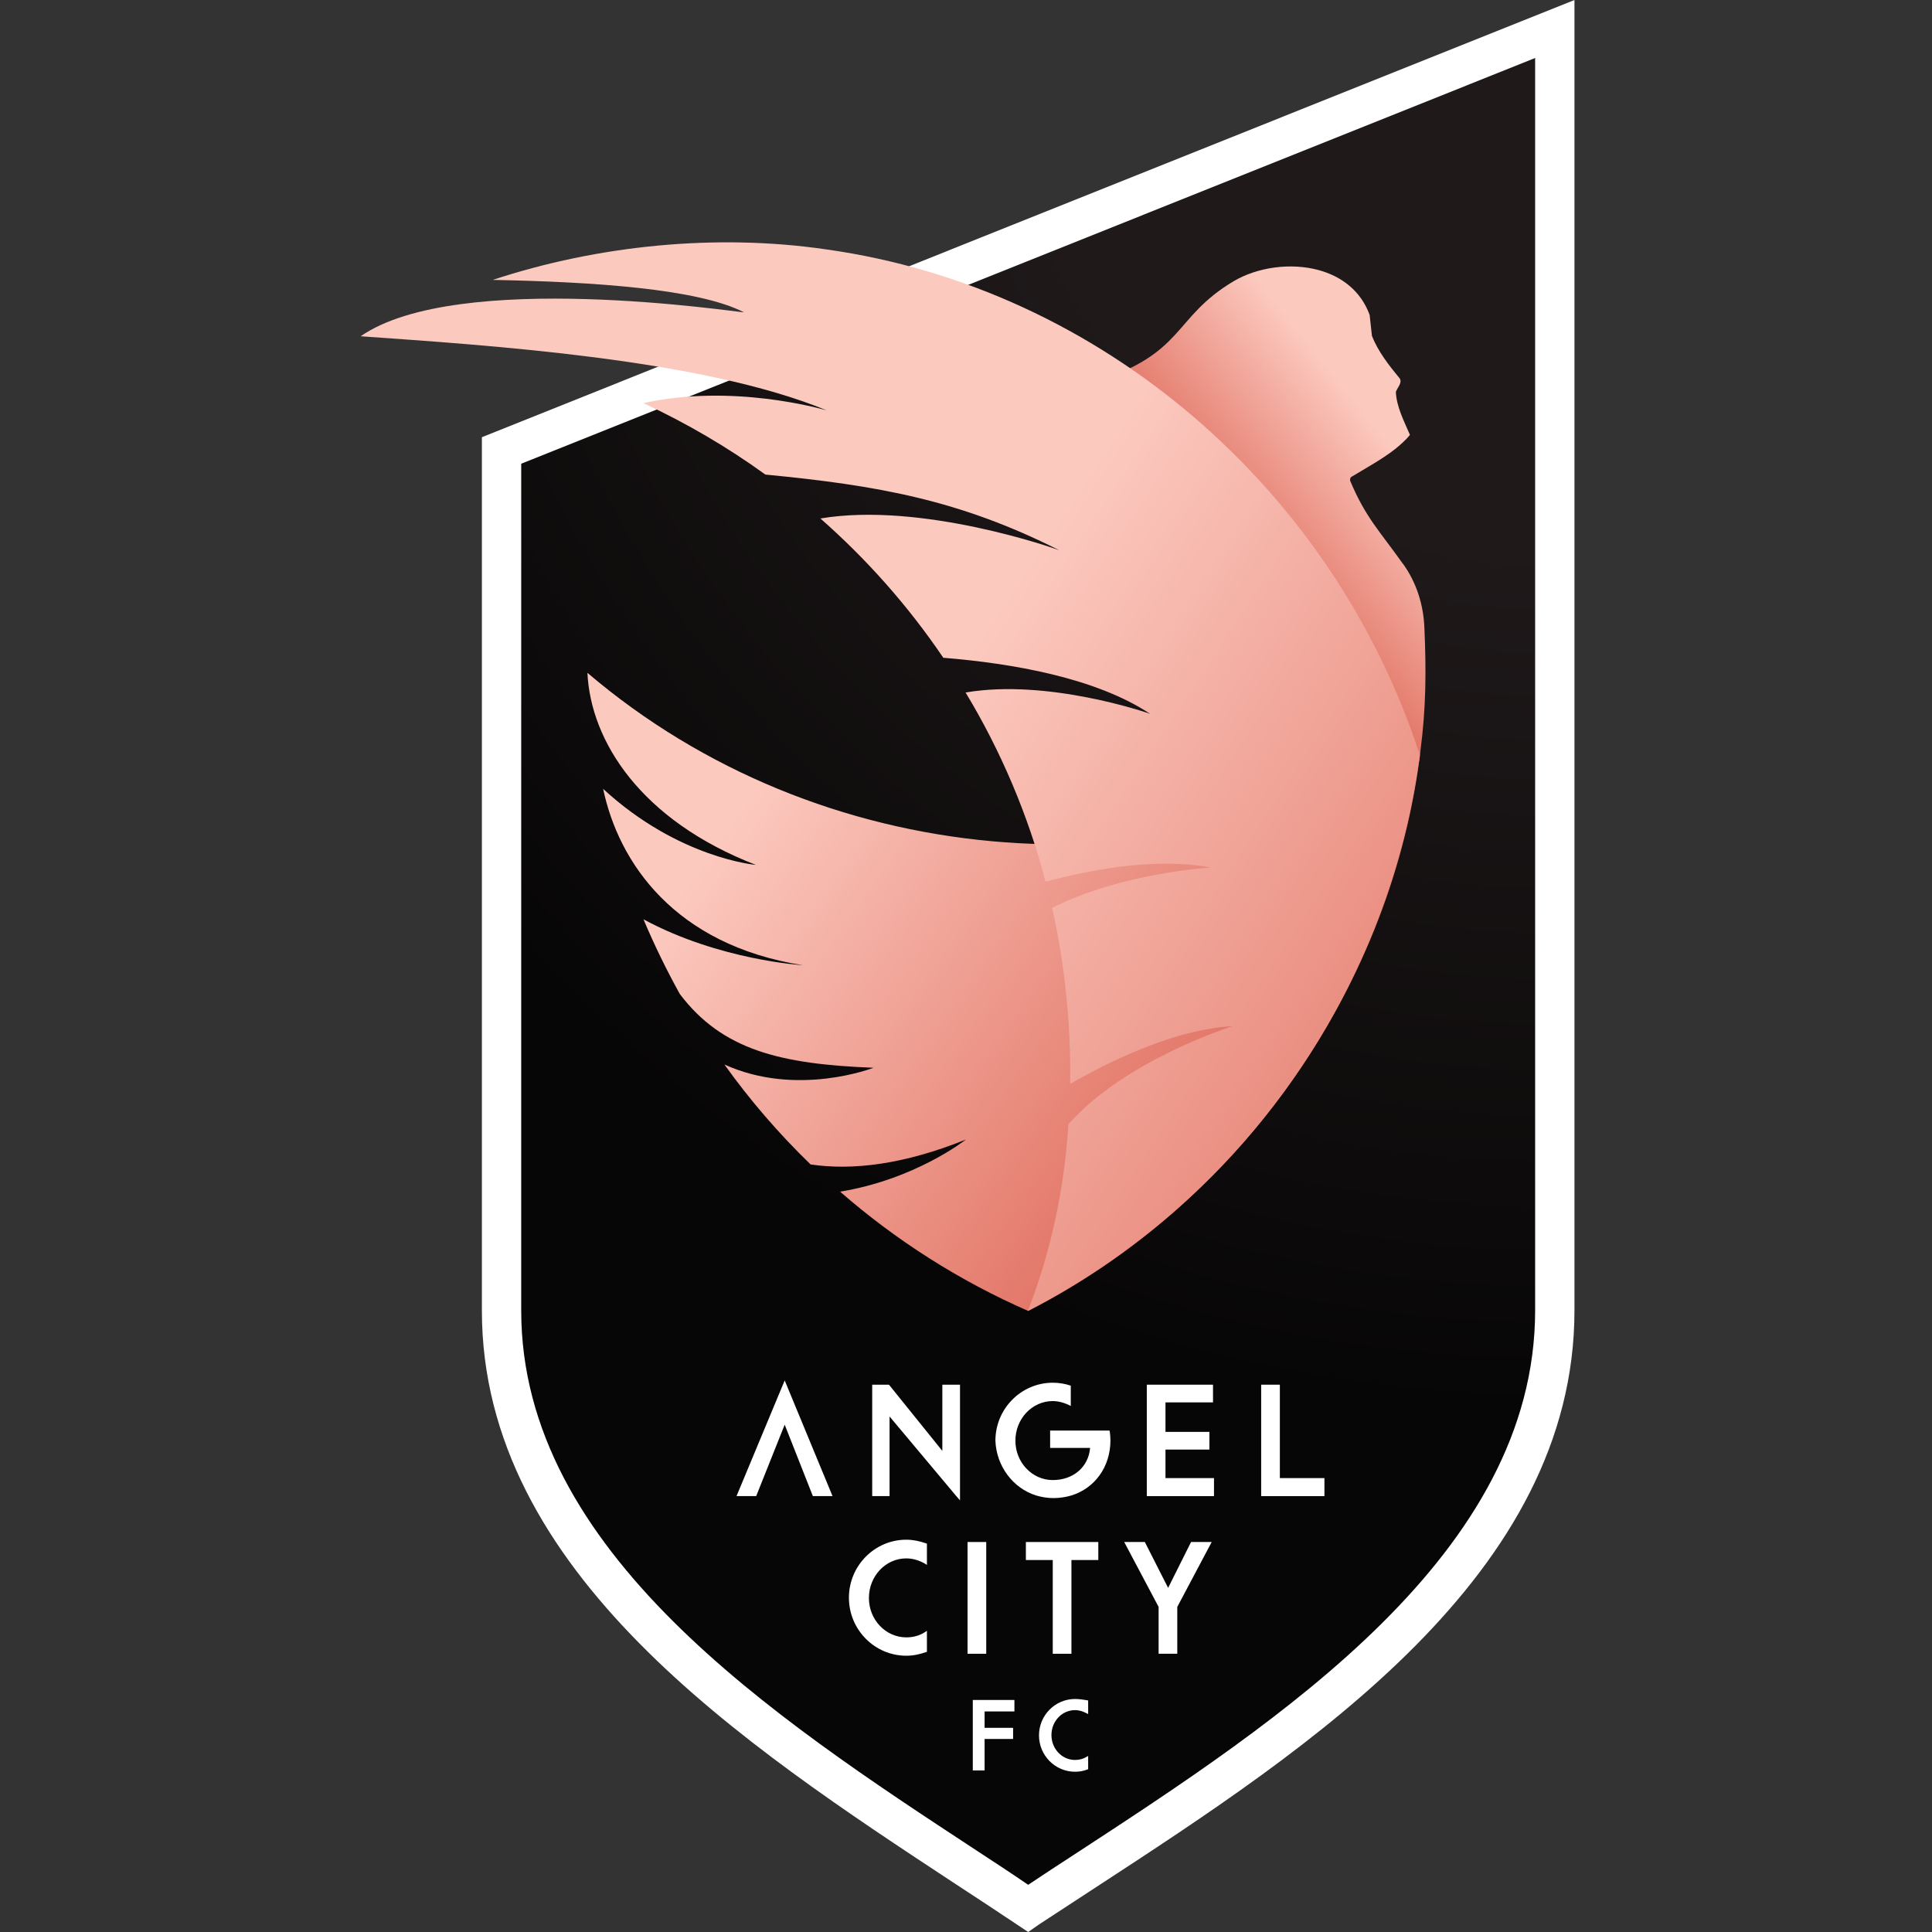 <svg width="150" height="150" viewBox="0 0 150 150" fill="none" xmlns="http://www.w3.org/2000/svg">
<rect x="0" y="0" width="150" height="150" fill="#333333" stroke="none"/>
<g clip-path="url(#clip0_68_472)">
<path d="M38.941 101.756C38.941 123.283 63.061 136.922 79.828 148.168C96.569 137.049 120.715 123.334 120.715 101.73C120.715 75.674 120.715 2.239 120.715 2.239L38.941 34.962C38.941 34.962 38.941 82.443 38.941 101.756Z" fill="url(#paint0_radial_68_472)"/>
<path d="M79.828 150L78.988 149.44C77.436 148.397 75.833 147.354 74.128 146.234C57.769 135.472 37.414 122.087 37.414 101.756C37.414 82.469 37.414 34.987 37.414 34.987V33.944L122.241 0V101.73C122.241 122.29 101.683 135.7 85.145 146.489C83.593 147.507 82.118 148.474 80.667 149.415L79.828 150ZM40.467 36.005C40.467 43.028 40.467 84.148 40.467 101.756C40.467 120.458 60.058 133.334 75.808 143.665C77.207 144.58 78.53 145.446 79.828 146.336C80.998 145.548 82.219 144.759 83.466 143.945C99.368 133.563 119.188 120.636 119.188 101.73V4.504L40.467 36.005Z" fill="white"/>
<path d="M110.588 48.703C110.512 46.947 109.977 45.242 108.96 43.817C108.96 43.817 108.96 43.792 108.934 43.792C107.153 41.273 106.034 40.204 104.838 37.354C104.787 37.227 104.838 37.049 104.965 36.998C106.059 36.336 107.28 35.675 108.324 34.86C108.731 34.53 109.138 34.173 109.468 33.766C109.01 32.697 108.425 31.578 108.374 30.433C108.476 30.102 108.883 29.746 108.68 29.39C107.84 28.372 107.001 27.303 106.517 26.082C106.441 25.471 106.364 24.606 106.339 24.453C105.652 22.57 104.151 21.451 102.37 20.967C100.207 20.382 97.638 20.738 95.78 21.832C90.971 24.708 92.091 27.43 84.891 29.695C96.289 36.743 105.194 47.787 109.545 60.84C109.825 59.949 110.079 59.059 110.283 58.295C110.715 54.962 110.741 52.163 110.588 48.703Z" fill="url(#paint1_linear_68_472)"/>
<path d="M110.283 58.295C110.258 58.575 110.232 58.855 110.181 59.135C107.713 77.176 96.035 93.512 79.828 101.781C74.485 99.441 69.574 96.311 65.223 92.519C70.999 91.578 74.866 88.576 74.993 88.474C70.185 90.407 66.216 90.891 62.934 90.407C60.465 88.016 58.227 85.42 56.242 82.647C61.89 85.217 67.819 82.901 67.819 82.901C60.644 82.621 56.089 81.552 52.782 77.176C51.739 75.293 50.797 73.359 49.958 71.374C55.835 74.555 62.323 74.937 62.323 74.937C52.349 73.359 48.024 66.947 46.828 61.247C52.68 66.641 58.684 67.15 58.684 67.15C49.754 63.69 45.861 57.558 45.607 52.239C63.595 67.558 89.852 69.771 110.283 58.295Z" fill="url(#paint2_linear_68_472)"/>
<path d="M110.232 58.601C110.181 58.957 110.232 58.804 110.156 59.161C108.349 72.061 101.912 84.199 92.346 93.003C88.605 96.463 84.305 99.466 79.802 101.781C81.609 97.15 82.626 92.29 82.957 87.278C87.384 82.265 95.704 79.67 95.704 79.67C91.633 79.899 87.079 81.883 83.084 84.148C83.16 79.593 82.677 74.86 81.685 70.484C87.104 67.761 93.974 67.354 93.974 67.354C90.132 66.616 85.45 67.329 81.176 68.448C79.828 63.283 77.69 58.27 74.968 53.766C81.354 52.672 89.089 55.344 89.292 55.42C85.069 52.621 78.581 51.502 73.238 51.069C70.515 47.049 67.309 43.435 63.697 40.255C71.558 38.932 81.939 42.596 82.245 42.723C74.484 38.804 68.124 37.685 59.422 36.845C56.471 34.708 53.29 32.85 49.957 31.298C56.852 29.771 63.697 31.731 64.18 31.858C54.486 27.863 38.025 26.82 28 26.107C35.531 20.891 57.234 24.25 57.768 24.25C54.206 22.418 46.09 21.883 38.254 21.731C46.446 19.033 55.631 18.117 64.155 19.364C85.552 22.367 103.515 38.016 110.232 58.601Z" fill="url(#paint3_linear_68_472)"/>
<path d="M58.71 116.158H57.183L60.923 107.176L64.638 116.158H63.111L60.923 110.611L58.71 116.158Z" fill="white"/>
<path d="M69.065 109.975L74.205 116.107L74.535 116.489V116.107V107.507H73.162V112.647L69.04 107.532L68.989 107.507H67.717V116.158H69.065V109.975Z" fill="white"/>
<path d="M80.438 116.107C80.871 116.235 81.329 116.311 81.787 116.311C82.27 116.311 82.754 116.235 83.186 116.107C84.993 115.547 86.214 113.893 86.214 111.832C86.214 111.578 86.188 111.349 86.163 111.146L86.137 111.069H81.532V112.418H84.636C84.509 113.893 83.339 114.912 81.736 114.912C80.133 114.912 78.835 113.537 78.835 111.858C78.835 110.153 80.133 108.779 81.736 108.779C82.219 108.779 82.703 108.932 83.135 109.161V107.583C82.677 107.43 82.219 107.354 81.736 107.354C79.293 107.354 77.283 109.364 77.283 111.858C77.36 113.842 78.657 115.547 80.438 116.107Z" fill="white"/>
<path d="M94.254 116.158V114.759H90.488V112.545H93.898V111.171H90.488V108.881H94.178V107.507H89.038V116.158H94.254Z" fill="white"/>
<path d="M102.828 114.759H99.368V107.507H97.917V116.158H102.828V114.759Z" fill="white"/>
<path d="M70.363 128.55C70.897 128.55 71.38 128.448 71.889 128.27L71.966 128.245V126.616L71.813 126.718C71.38 126.998 70.897 127.125 70.363 127.125C68.76 127.125 67.462 125.751 67.462 124.071C67.462 122.366 68.76 120.993 70.363 120.993C70.872 120.993 71.355 121.145 71.813 121.4L71.966 121.502V119.848L71.889 119.822C71.38 119.644 70.872 119.542 70.363 119.542C67.92 119.542 65.91 121.553 65.91 124.046C65.91 126.54 67.92 128.55 70.363 128.55Z" fill="white"/>
<path d="M76.571 119.721H75.121V128.398H76.571V119.721Z" fill="white"/>
<path d="M81.736 128.398H83.186V121.12H85.272V119.721H79.649V121.12H81.736V128.398Z" fill="white"/>
<path d="M92.473 119.721L90.692 123.283L88.885 119.721H87.282L89.954 124.759V128.398H91.404V124.759L94.076 119.721H92.473Z" fill="white"/>
<path d="M75.528 137.455H76.444V135.013H78.657V134.148H76.444V132.876H78.759V131.986H75.528V137.455Z" fill="white"/>
<path d="M83.466 131.909C81.914 131.909 80.667 133.181 80.667 134.733C80.667 136.285 81.914 137.557 83.466 137.557C83.797 137.557 84.102 137.506 84.433 137.38L84.484 137.355V136.336L84.382 136.387C84.102 136.565 83.797 136.642 83.466 136.642C82.448 136.642 81.634 135.776 81.634 134.708C81.634 133.639 82.448 132.774 83.466 132.774C83.797 132.774 84.102 132.876 84.382 133.028L84.484 133.079V132.036L84.433 132.011C84.102 131.96 83.797 131.909 83.466 131.909Z" fill="white"/>
</g>
<defs>
<radialGradient id="paint0_radial_68_472" cx="0" cy="0" r="1" gradientUnits="userSpaceOnUse" gradientTransform="translate(120.03 1.225) scale(108.088 108.097)">
<stop offset="0.383" stop-color="#1F191A"/>
<stop offset="1" stop-color="#070606"/>
</radialGradient>
<linearGradient id="paint1_linear_68_472" x1="93.96" y1="47.888" x2="117.799" y2="28.818" gradientUnits="userSpaceOnUse">
<stop offset="0.168" stop-color="#E17263"/>
<stop offset="0.631" stop-color="#FCC9BF"/>
</linearGradient>
<linearGradient id="paint2_linear_68_472" x1="100.895" y1="84.907" x2="61.548" y2="57.034" gradientUnits="userSpaceOnUse">
<stop offset="0.092" stop-color="#E17263"/>
<stop offset="1" stop-color="#FCC9BF"/>
</linearGradient>
<linearGradient id="paint3_linear_68_472" x1="120.522" y1="89.574" x2="71.109" y2="56.78" gradientUnits="userSpaceOnUse">
<stop stop-color="#E17263"/>
<stop offset="1" stop-color="#FCC9BF"/>
</linearGradient>
<clipPath id="clip0_68_472">
<rect width="150" height="150" fill="white"/>
</clipPath>
</defs>
</svg>
